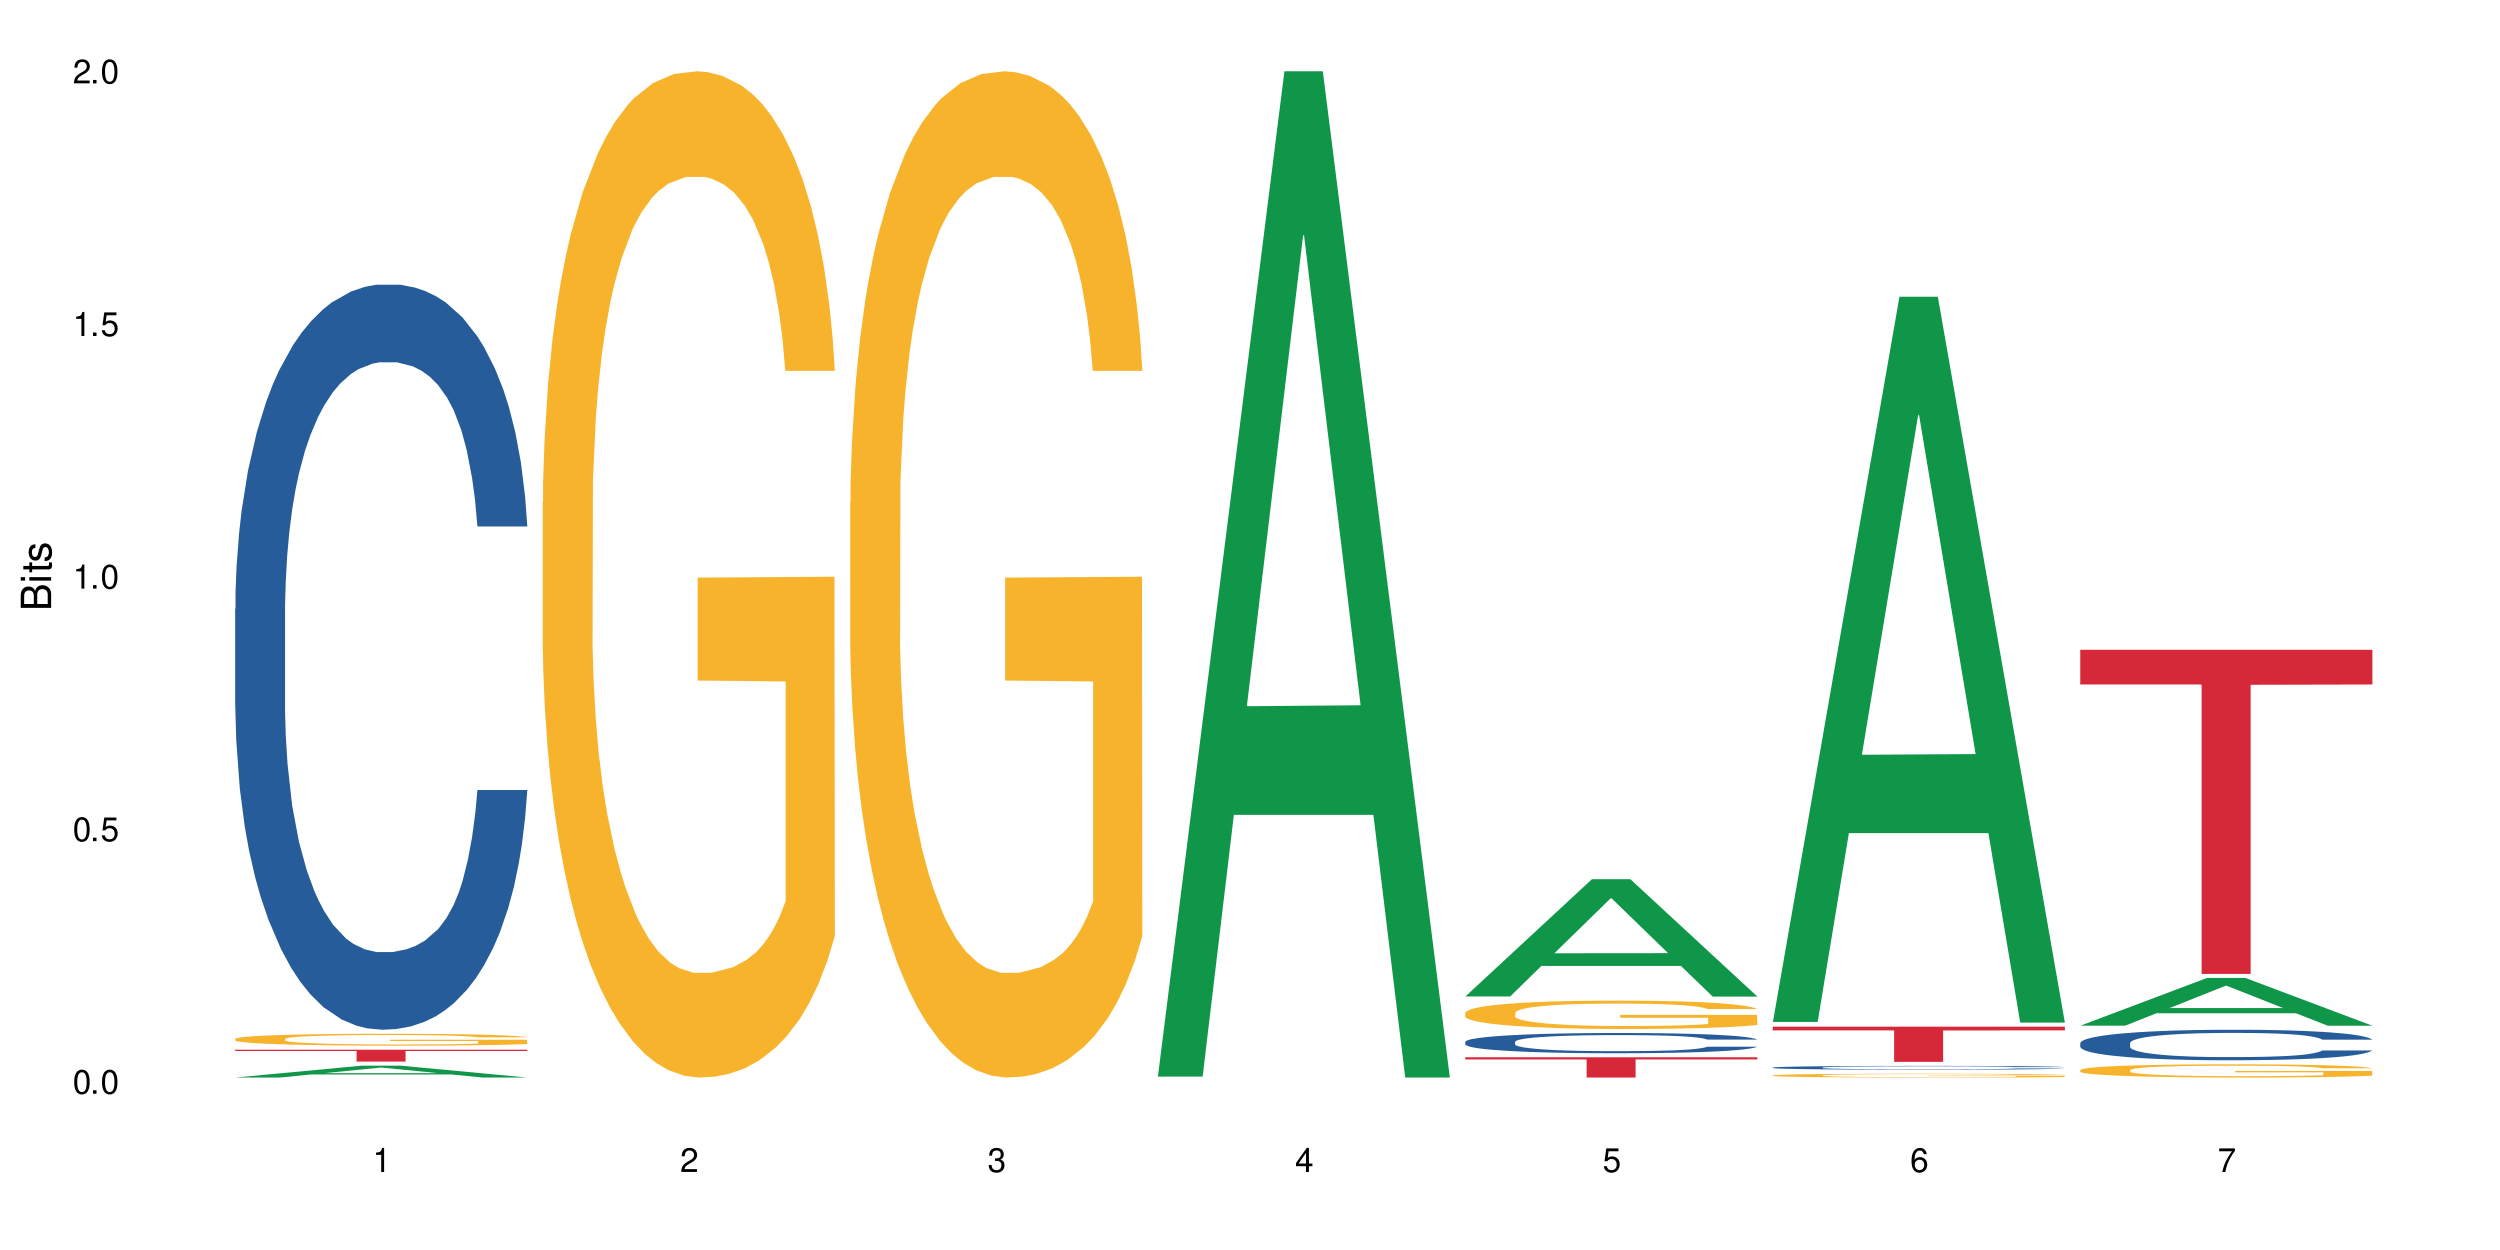 <?xml version="1.0" encoding="UTF-8"?>
<svg xmlns="http://www.w3.org/2000/svg" xmlns:xlink="http://www.w3.org/1999/xlink" width="720" height="360" viewBox="0 0 720 360">
<defs>
<g>
<g id="glyph-0-0">
</g>
<g id="glyph-0-1">
<path d="M 2.641 -6.938 C 2 -6.938 1.422 -6.656 1.078 -6.172 C 0.641 -5.562 0.406 -4.641 0.406 -3.359 C 0.406 -1.016 1.188 0.219 2.641 0.219 C 4.078 0.219 4.859 -1.016 4.859 -3.297 C 4.859 -4.641 4.656 -5.547 4.203 -6.172 C 3.844 -6.656 3.281 -6.938 2.641 -6.938 Z M 2.641 -6.188 C 3.547 -6.188 4 -5.25 4 -3.375 C 4 -1.406 3.562 -0.484 2.625 -0.484 C 1.734 -0.484 1.281 -1.438 1.281 -3.344 C 1.281 -5.25 1.734 -6.188 2.641 -6.188 Z M 2.641 -6.188 "/>
</g>
<g id="glyph-0-2">
<path d="M 1.828 -1 L 0.828 -1 L 0.828 0 L 1.828 0 Z M 1.828 -1 "/>
</g>
<g id="glyph-0-3">
<path d="M 4.562 -6.797 L 1.062 -6.797 L 0.547 -3.094 L 1.328 -3.094 C 1.719 -3.562 2.047 -3.734 2.578 -3.734 C 3.484 -3.734 4.062 -3.109 4.062 -2.094 C 4.062 -1.125 3.484 -0.531 2.578 -0.531 C 1.828 -0.531 1.375 -0.906 1.188 -1.672 L 0.328 -1.672 C 0.453 -1.109 0.547 -0.844 0.75 -0.594 C 1.125 -0.078 1.828 0.219 2.594 0.219 C 3.969 0.219 4.922 -0.781 4.922 -2.219 C 4.922 -3.562 4.031 -4.484 2.719 -4.484 C 2.25 -4.484 1.859 -4.359 1.469 -4.062 L 1.734 -5.969 L 4.562 -5.969 Z M 4.562 -6.797 "/>
</g>
<g id="glyph-0-4">
<path d="M 2.484 -4.938 L 2.484 0 L 3.328 0 L 3.328 -6.938 L 2.766 -6.938 C 2.469 -5.875 2.281 -5.734 0.984 -5.562 L 0.984 -4.938 Z M 2.484 -4.938 "/>
</g>
<g id="glyph-0-5">
<path d="M 4.859 -0.828 L 1.281 -0.828 C 1.359 -1.406 1.672 -1.781 2.5 -2.281 L 3.469 -2.828 C 4.406 -3.344 4.906 -4.062 4.906 -4.906 C 4.906 -5.484 4.672 -6.031 4.266 -6.406 C 3.859 -6.766 3.375 -6.938 2.719 -6.938 C 1.859 -6.938 1.219 -6.625 0.844 -6.031 C 0.609 -5.672 0.5 -5.234 0.484 -4.531 L 1.328 -4.531 C 1.359 -5.016 1.406 -5.281 1.531 -5.516 C 1.75 -5.938 2.188 -6.203 2.703 -6.203 C 3.469 -6.203 4.031 -5.641 4.031 -4.891 C 4.031 -4.344 3.719 -3.859 3.125 -3.516 L 2.234 -3 C 0.812 -2.172 0.406 -1.531 0.328 -0.016 L 4.859 -0.016 Z M 4.859 -0.828 "/>
</g>
<g id="glyph-0-6">
<path d="M 2.125 -3.188 L 2.578 -3.188 C 3.5 -3.188 3.984 -2.766 3.984 -1.922 C 3.984 -1.062 3.469 -0.531 2.594 -0.531 C 1.656 -0.531 1.203 -1 1.156 -2.016 L 0.312 -2.016 C 0.344 -1.453 0.438 -1.094 0.609 -0.781 C 0.953 -0.109 1.625 0.219 2.547 0.219 C 3.953 0.219 4.859 -0.625 4.859 -1.938 C 4.859 -2.828 4.516 -3.297 3.703 -3.594 C 4.344 -3.844 4.656 -4.328 4.656 -5.031 C 4.656 -6.219 3.875 -6.938 2.578 -6.938 C 1.203 -6.938 0.484 -6.172 0.453 -4.703 L 1.297 -4.703 C 1.312 -5.125 1.344 -5.359 1.453 -5.578 C 1.641 -5.969 2.062 -6.203 2.594 -6.203 C 3.344 -6.203 3.797 -5.75 3.797 -5 C 3.797 -4.516 3.609 -4.219 3.25 -4.047 C 3.016 -3.953 2.703 -3.922 2.125 -3.906 Z M 2.125 -3.188 "/>
</g>
<g id="glyph-0-7">
<path d="M 3.141 -1.672 L 3.141 0 L 3.984 0 L 3.984 -1.672 L 4.984 -1.672 L 4.984 -2.438 L 3.984 -2.438 L 3.984 -6.938 L 3.359 -6.938 L 0.266 -2.578 L 0.266 -1.672 Z M 3.141 -2.438 L 1 -2.438 L 3.141 -5.5 Z M 3.141 -2.438 "/>
</g>
<g id="glyph-0-8">
<path d="M 4.781 -5.125 C 4.609 -6.266 3.891 -6.938 2.844 -6.938 C 2.094 -6.938 1.422 -6.578 1.031 -5.953 C 0.594 -5.266 0.406 -4.422 0.406 -3.172 C 0.406 -2 0.578 -1.25 0.984 -0.641 C 1.359 -0.078 1.953 0.219 2.703 0.219 C 3.984 0.219 4.922 -0.75 4.922 -2.094 C 4.922 -3.375 4.062 -4.281 2.844 -4.281 C 2.172 -4.281 1.641 -4.031 1.281 -3.516 C 1.281 -5.234 1.828 -6.188 2.797 -6.188 C 3.391 -6.188 3.797 -5.797 3.938 -5.125 Z M 2.734 -3.531 C 3.547 -3.531 4.062 -2.953 4.062 -2.031 C 4.062 -1.156 3.484 -0.531 2.703 -0.531 C 1.922 -0.531 1.328 -1.188 1.328 -2.078 C 1.328 -2.938 1.906 -3.531 2.734 -3.531 Z M 2.734 -3.531 "/>
</g>
<g id="glyph-0-9">
<path d="M 4.984 -6.797 L 0.438 -6.797 L 0.438 -5.969 L 4.109 -5.969 C 2.5 -3.656 1.828 -2.234 1.328 0 L 2.219 0 C 2.594 -2.172 3.453 -4.047 4.984 -6.094 Z M 4.984 -6.797 "/>
</g>
<g id="glyph-1-0">
</g>
<g id="glyph-1-1">
<path d="M 0 -0.953 L 0 -4.891 C 0 -5.719 -0.234 -6.344 -0.734 -6.797 C -1.188 -7.234 -1.812 -7.469 -2.5 -7.469 C -3.547 -7.469 -4.188 -7 -4.625 -5.875 C -4.984 -6.688 -5.625 -7.094 -6.531 -7.094 C -7.172 -7.094 -7.734 -6.859 -8.141 -6.391 C -8.562 -5.922 -8.75 -5.344 -8.75 -4.5 L -8.75 -0.953 Z M -4.984 -2.062 L -7.766 -2.062 L -7.766 -4.219 C -7.766 -4.844 -7.688 -5.203 -7.453 -5.5 C -7.219 -5.812 -6.859 -5.969 -6.375 -5.969 C -5.891 -5.969 -5.531 -5.812 -5.297 -5.5 C -5.062 -5.203 -4.984 -4.844 -4.984 -4.219 Z M -0.984 -2.062 L -4 -2.062 L -4 -4.781 C -4 -5.766 -3.438 -6.359 -2.484 -6.359 C -1.547 -6.359 -0.984 -5.766 -0.984 -4.781 Z M -0.984 -2.062 "/>
</g>
<g id="glyph-1-2">
<path d="M -6.281 -1.797 L -6.281 -0.797 L 0 -0.797 L 0 -1.797 Z M -8.75 -1.797 L -8.75 -0.797 L -7.484 -0.797 L -7.484 -1.797 Z M -8.75 -1.797 "/>
</g>
<g id="glyph-1-3">
<path d="M -6.281 -3.047 L -6.281 -2.016 L -8.016 -2.016 L -8.016 -1.016 L -6.281 -1.016 L -6.281 -0.172 L -5.469 -0.172 L -5.469 -1.016 L -0.719 -1.016 C -0.078 -1.016 0.281 -1.453 0.281 -2.234 C 0.281 -2.5 0.25 -2.719 0.188 -3.047 L -0.641 -3.047 C -0.609 -2.906 -0.594 -2.766 -0.594 -2.562 C -0.594 -2.141 -0.719 -2.016 -1.156 -2.016 L -5.469 -2.016 L -5.469 -3.047 Z M -6.281 -3.047 "/>
</g>
<g id="glyph-1-4">
<path d="M -4.531 -5.25 C -5.766 -5.25 -6.469 -4.422 -6.469 -2.969 C -6.469 -1.516 -5.719 -0.562 -4.547 -0.562 C -3.562 -0.562 -3.094 -1.062 -2.734 -2.562 L -2.516 -3.484 C -2.344 -4.188 -2.094 -4.469 -1.641 -4.469 C -1.047 -4.469 -0.641 -3.875 -0.641 -3 C -0.641 -2.453 -0.797 -2 -1.062 -1.75 C -1.25 -1.594 -1.422 -1.531 -1.875 -1.469 L -1.875 -0.406 C -0.422 -0.453 0.281 -1.266 0.281 -2.922 C 0.281 -4.5 -0.5 -5.516 -1.719 -5.516 C -2.656 -5.516 -3.172 -4.984 -3.469 -3.734 L -3.703 -2.766 C -3.891 -1.953 -4.156 -1.609 -4.594 -1.609 C -5.188 -1.609 -5.547 -2.125 -5.547 -2.938 C -5.547 -3.75 -5.203 -4.172 -4.531 -4.203 Z M -4.531 -5.25 "/>
</g>
</g>
</defs>
<rect x="-72" y="-36" width="864" height="432" fill="rgb(100%, 100%, 100%)" fill-opacity="1"/>
<path fill-rule="nonzero" fill="rgb(6.275%, 58.824%, 28.235%)" fill-opacity="1" d="M 67.73 310.328 L 67.82 310.324 L 104.227 306.906 L 115.281 306.906 L 151.867 310.332 L 139.012 310.332 L 129.844 309.438 L 89.664 309.438 L 80.676 310.328 L 67.73 310.328 L 93.527 309.066 L 126.156 309.066 L 109.887 307.465 L 109.707 307.465 L 109.527 307.473 L 93.438 309.066 L 93.527 309.066 Z M 67.73 310.328 "/>
<path fill-rule="nonzero" fill="rgb(14.51%, 36.078%, 60%)" fill-opacity="1" d="M 67.73 175.355 L 67.832 175.16 L 67.832 170.453 L 68.141 163 L 68.859 153.586 L 69.578 147.113 L 71.426 135.543 L 73.988 124.363 L 76.656 115.734 L 78.605 110.633 L 80.352 106.711 L 84.352 99.453 L 86.918 95.73 L 89.688 92.395 L 93.074 89.059 L 95.535 87.098 L 101.078 83.961 L 105.18 82.59 L 108.363 82 L 115.238 82 L 119.34 82.785 L 122.316 83.766 L 125.598 85.332 L 128.371 87.098 L 133.191 91.414 L 137.5 96.906 L 139.449 100.043 L 142.527 106.125 L 144.891 112.008 L 146.531 117.105 L 148.379 124.363 L 150.02 133.188 L 151.25 143.191 L 151.867 151.625 L 137.5 151.625 L 136.785 143.781 L 135.961 137.699 L 134.422 129.66 L 132.883 123.973 L 130.73 118.285 L 128.781 114.559 L 126.113 110.832 L 123.754 108.477 L 121.289 106.711 L 118.93 105.535 L 114.414 104.359 L 109.184 104.359 L 107.234 104.75 L 103.23 106.32 L 101.078 107.691 L 98 110.438 L 95.844 112.988 L 93.281 116.91 L 91.535 120.246 L 89.379 125.344 L 87.84 129.855 L 86.098 136.328 L 85.07 141.23 L 84.148 146.723 L 83.328 153.195 L 82.711 160.059 L 82.301 167.316 L 82.094 174.375 L 82.094 204.773 L 82.301 211.836 L 82.812 220.074 L 84.148 232.035 L 86.098 242.43 L 88.355 250.668 L 90.508 256.555 L 91.742 259.297 L 93.383 262.438 L 95.945 266.359 L 99.641 270.281 L 101.797 271.852 L 105.078 273.418 L 108.465 274.203 L 112.98 274.203 L 116.98 273.418 L 119.648 272.438 L 122.418 270.871 L 126.215 267.535 L 128.574 264.398 L 130.629 260.672 L 132.168 256.945 L 133.191 253.809 L 134.73 247.727 L 135.961 241.059 L 136.887 234.195 L 137.5 227.527 L 151.867 227.527 L 151.25 235.371 L 150.328 243.02 L 149.402 248.707 L 147.969 255.57 L 146.324 261.652 L 143.965 268.516 L 142.016 273.027 L 139.449 277.93 L 137.09 281.656 L 134.527 284.992 L 130.73 288.914 L 128.266 290.875 L 125.598 292.641 L 122.418 294.211 L 118.418 295.582 L 114.109 296.367 L 110.105 296.562 L 105.797 296.172 L 102.617 295.387 L 98.41 293.621 L 93.176 290.09 L 89.379 286.363 L 86.406 282.637 L 83.84 278.715 L 80.969 273.418 L 77.273 264.789 L 75.016 258.121 L 73.477 252.629 L 71.734 244.98 L 70.5 238.117 L 69.066 227.133 L 68.039 213.207 L 67.73 202.422 Z M 67.73 175.355 "/>
<path fill-rule="nonzero" fill="rgb(96.863%, 70.196%, 16.863%)" fill-opacity="1" d="M 67.73 299.195 L 67.832 299.191 L 67.832 299.129 L 68.242 298.988 L 69.27 298.793 L 70.605 298.633 L 72.039 298.508 L 72.965 298.441 L 74.504 298.348 L 75.836 298.281 L 79.223 298.141 L 83.531 298.008 L 85.891 297.953 L 88.559 297.898 L 92.355 297.84 L 94.102 297.816 L 99.438 297.766 L 105.488 297.734 L 112.16 297.727 L 115.238 297.73 L 119.441 297.742 L 125.188 297.777 L 128.473 297.809 L 131.039 297.84 L 133.707 297.879 L 136.988 297.941 L 140.066 298.016 L 142.527 298.094 L 144.992 298.188 L 147.043 298.285 L 148.789 298.395 L 150.328 298.527 L 151.25 298.637 L 151.867 298.746 L 137.605 298.746 L 136.785 298.637 L 135.859 298.551 L 134.32 298.449 L 132.781 298.375 L 131.242 298.316 L 128.371 298.234 L 125.906 298.184 L 122.828 298.141 L 119.855 298.113 L 116.469 298.094 L 114.414 298.086 L 108.977 298.086 L 104.055 298.109 L 101.18 298.133 L 99.129 298.16 L 96.254 298.207 L 94.512 298.242 L 93.484 298.27 L 90.406 298.363 L 88.355 298.453 L 87.227 298.512 L 85.789 298.605 L 84.762 298.691 L 83.633 298.816 L 83.02 298.91 L 82.199 299.121 L 82.094 299.684 L 82.402 299.805 L 83.02 299.934 L 83.84 300.047 L 85.07 300.164 L 86.301 300.254 L 88.457 300.375 L 90.305 300.457 L 91.742 300.512 L 94.512 300.594 L 95.641 300.625 L 98.309 300.68 L 101.078 300.723 L 104.465 300.762 L 107.027 300.781 L 111.133 300.797 L 116.363 300.797 L 122.52 300.777 L 126.422 300.754 L 129.09 300.727 L 130.832 300.707 L 132.988 300.672 L 134.527 300.641 L 135.961 300.605 L 137.707 300.551 L 137.707 299.805 L 112.363 299.801 L 112.363 299.449 L 151.762 299.449 L 151.867 300.672 L 149.711 300.754 L 147.043 300.836 L 144.48 300.898 L 141.812 300.953 L 138.016 301.012 L 134.938 301.051 L 130.215 301.094 L 125.906 301.121 L 121.395 301.141 L 117.391 301.148 L 112.672 301.152 L 108.465 301.145 L 103.949 301.129 L 100.359 301.102 L 97.074 301.07 L 93.793 301.031 L 89.688 300.965 L 87.02 300.91 L 84.25 300.848 L 81.48 300.77 L 79.016 300.684 L 77.375 300.617 L 75.734 300.543 L 73.988 300.449 L 72.348 300.344 L 71.117 300.246 L 69.988 300.137 L 69.168 300.031 L 68.348 299.891 L 67.938 299.777 L 67.73 299.684 Z M 67.73 299.195 "/>
<path fill-rule="nonzero" fill="rgb(83.922%, 15.686%, 22.353%)" fill-opacity="1" d="M 67.73 302.316 L 151.867 302.316 L 151.867 302.684 L 116.801 302.688 L 116.801 305.742 L 102.695 305.742 L 102.695 302.691 L 102.488 302.684 L 67.73 302.684 Z M 67.73 302.316 "/>
<path fill-rule="nonzero" fill="rgb(96.863%, 70.196%, 16.863%)" fill-opacity="1" d="M 156.293 144.652 L 156.398 144.387 L 156.398 139.094 L 156.809 127.184 L 157.832 110.777 L 159.168 97.277 L 160.605 86.691 L 161.527 81.133 L 163.066 73.195 L 164.398 67.371 L 167.785 55.461 L 172.094 44.348 L 174.457 39.582 L 177.121 35.082 L 180.918 30.055 L 182.664 28.203 L 188 23.965 L 194.051 21.32 L 200.723 20.527 L 203.801 20.789 L 208.008 21.848 L 213.754 24.762 L 217.035 27.406 L 219.602 30.055 L 222.27 33.496 L 225.551 38.789 L 228.629 45.141 L 231.094 51.492 L 233.555 59.43 L 235.605 67.902 L 237.352 77.164 L 238.891 88.281 L 239.812 97.543 L 240.43 106.805 L 226.168 106.805 L 225.348 97.543 L 224.422 90.398 L 222.883 81.664 L 221.344 75.312 L 219.805 70.281 L 216.934 63.402 L 214.473 59.168 L 211.395 55.461 L 208.418 53.078 L 205.031 51.492 L 202.98 50.961 L 197.543 50.961 L 192.617 52.816 L 189.742 54.934 L 187.691 57.051 L 184.816 61.02 L 183.074 64.195 L 182.047 66.312 L 178.969 74.516 L 176.918 81.93 L 175.789 86.957 L 174.352 94.898 L 173.328 102.043 L 172.199 112.629 L 171.582 120.57 L 170.762 138.566 L 170.66 186.207 L 170.965 196.262 L 171.582 207.113 L 172.402 216.641 L 173.633 226.699 L 174.867 234.375 L 177.02 244.695 L 178.867 251.578 L 180.305 256.078 L 183.074 263.223 L 184.203 265.605 L 186.871 270.367 L 189.641 274.074 L 193.027 277.25 L 195.59 278.836 L 199.695 280.16 L 204.93 280.16 L 211.086 278.574 L 214.984 276.457 L 217.652 274.34 L 219.395 272.484 L 221.551 269.574 L 223.09 266.926 L 224.527 264.016 L 226.27 259.516 L 226.27 196.262 L 200.926 195.996 L 200.926 166.355 L 240.328 166.09 L 240.43 269.574 L 238.273 276.719 L 235.605 283.602 L 233.043 288.895 L 230.375 293.395 L 226.578 298.422 L 223.5 301.598 L 218.781 305.305 L 214.473 307.688 L 209.957 309.273 L 205.953 310.066 L 201.234 310.332 L 197.027 309.805 L 192.512 308.215 L 188.922 306.098 L 185.641 303.453 L 182.355 300.012 L 178.25 294.453 L 175.582 289.953 L 172.812 284.395 L 170.043 277.777 L 167.582 270.633 L 165.938 265.074 L 164.297 258.723 L 162.555 250.781 L 160.91 241.785 L 159.68 233.578 L 158.551 224.316 L 157.73 215.582 L 156.91 203.672 L 156.5 194.145 L 156.293 185.941 Z M 156.293 144.652 "/>
<path fill-rule="nonzero" fill="rgb(96.863%, 70.196%, 16.863%)" fill-opacity="1" d="M 244.859 144.652 L 244.961 144.387 L 244.961 139.094 L 245.371 127.184 L 246.398 110.777 L 247.73 97.277 L 249.168 86.691 L 250.09 81.133 L 251.629 73.195 L 252.965 67.371 L 256.348 55.461 L 260.66 44.348 L 263.02 39.582 L 265.688 35.082 L 269.484 30.055 L 271.227 28.203 L 276.562 23.965 L 282.617 21.32 L 289.285 20.527 L 292.363 20.789 L 296.57 21.848 L 302.316 24.762 L 305.598 27.406 L 308.164 30.055 L 310.832 33.496 L 314.117 38.789 L 317.195 45.141 L 319.656 51.492 L 322.117 59.43 L 324.172 67.902 L 325.914 77.164 L 327.453 88.281 L 328.379 97.543 L 328.992 106.805 L 314.73 106.805 L 313.91 97.543 L 312.988 90.398 L 311.449 81.664 L 309.91 75.312 L 308.371 70.281 L 305.496 63.402 L 303.035 59.168 L 299.957 55.461 L 296.98 53.078 L 293.594 51.492 L 291.543 50.961 L 286.105 50.961 L 281.18 52.816 L 278.309 54.934 L 276.254 57.051 L 273.383 61.02 L 271.637 64.195 L 270.613 66.312 L 267.535 74.516 L 265.48 81.93 L 264.352 86.957 L 262.918 94.898 L 261.891 102.043 L 260.762 112.629 L 260.145 120.57 L 259.324 138.566 L 259.223 186.207 L 259.531 196.262 L 260.145 207.113 L 260.965 216.641 L 262.199 226.699 L 263.43 234.375 L 265.582 244.695 L 267.43 251.578 L 268.867 256.078 L 271.637 263.223 L 272.766 265.605 L 275.434 270.367 L 278.203 274.074 L 281.59 277.25 L 284.156 278.836 L 288.258 280.16 L 293.492 280.16 L 299.648 278.574 L 303.547 276.457 L 306.215 274.34 L 307.961 272.484 L 310.113 269.574 L 311.652 266.926 L 313.09 264.016 L 314.832 259.516 L 314.832 196.262 L 289.492 195.996 L 289.492 166.355 L 328.891 166.09 L 328.992 269.574 L 326.84 276.719 L 324.172 283.602 L 321.605 288.895 L 318.938 293.395 L 315.141 298.422 L 312.062 301.598 L 307.344 305.305 L 303.035 307.688 L 298.52 309.273 L 294.52 310.066 L 289.797 310.332 L 285.59 309.805 L 281.078 308.215 L 277.484 306.098 L 274.203 303.453 L 270.918 300.012 L 266.816 294.453 L 264.148 289.953 L 261.379 284.395 L 258.605 277.777 L 256.145 270.633 L 254.504 265.074 L 252.859 258.723 L 251.117 250.781 L 249.477 241.785 L 248.242 233.578 L 247.113 224.316 L 246.293 215.582 L 245.473 203.672 L 245.062 194.145 L 244.859 185.941 Z M 244.859 144.652 "/>
<path fill-rule="nonzero" fill="rgb(6.275%, 58.824%, 28.235%)" fill-opacity="1" d="M 333.422 310.059 L 333.512 309.789 L 369.914 20.527 L 380.973 20.527 L 417.555 310.332 L 404.703 310.332 L 395.535 234.684 L 355.355 234.684 L 346.363 310.059 L 333.422 310.059 L 359.219 203.391 L 391.848 203.117 L 375.578 67.875 L 375.398 67.602 L 375.219 68.418 L 359.129 203.117 L 359.219 203.391 Z M 333.422 310.059 "/>
<path fill-rule="nonzero" fill="rgb(6.275%, 58.824%, 28.235%)" fill-opacity="1" d="M 421.984 286.984 L 422.074 286.953 L 458.48 253.203 L 469.535 253.203 L 506.121 287.016 L 493.266 287.016 L 484.098 278.191 L 443.918 278.191 L 434.93 286.984 L 421.984 286.984 L 447.781 274.539 L 480.41 274.508 L 464.141 258.73 L 463.961 258.695 L 463.781 258.793 L 447.691 274.508 L 447.781 274.539 Z M 421.984 286.984 "/>
<path fill-rule="nonzero" fill="rgb(14.51%, 36.078%, 60%)" fill-opacity="1" d="M 421.984 300.043 L 422.086 300.039 L 422.086 299.91 L 422.395 299.707 L 423.113 299.453 L 423.832 299.277 L 425.68 298.961 L 428.242 298.656 L 430.91 298.422 L 432.859 298.285 L 434.605 298.18 L 438.605 297.98 L 441.172 297.879 L 443.941 297.789 L 447.328 297.699 L 449.789 297.645 L 455.332 297.559 L 459.434 297.523 L 462.617 297.508 L 469.488 297.508 L 473.594 297.527 L 476.57 297.555 L 479.852 297.598 L 482.625 297.645 L 487.445 297.762 L 491.754 297.91 L 493.703 297.996 L 496.781 298.16 L 499.145 298.32 L 500.785 298.461 L 502.633 298.656 L 504.273 298.898 L 505.504 299.168 L 506.121 299.398 L 491.754 299.398 L 491.035 299.184 L 490.215 299.02 L 488.676 298.801 L 487.137 298.648 L 484.984 298.492 L 483.035 298.391 L 480.367 298.289 L 478.008 298.227 L 475.543 298.18 L 473.184 298.145 L 468.668 298.113 L 463.438 298.113 L 461.488 298.125 L 457.484 298.168 L 455.332 298.203 L 452.254 298.277 L 450.098 298.348 L 447.531 298.457 L 445.789 298.547 L 443.633 298.684 L 442.094 298.809 L 440.352 298.984 L 439.324 299.117 L 438.402 299.266 L 437.582 299.441 L 436.965 299.629 L 436.555 299.824 L 436.348 300.016 L 436.348 300.844 L 436.555 301.035 L 437.066 301.258 L 438.402 301.582 L 440.352 301.867 L 442.609 302.09 L 444.762 302.25 L 445.992 302.324 L 447.637 302.41 L 450.199 302.516 L 453.895 302.625 L 456.051 302.664 L 459.332 302.707 L 462.719 302.73 L 467.234 302.73 L 471.234 302.707 L 473.902 302.684 L 476.672 302.641 L 480.469 302.547 L 482.828 302.465 L 484.879 302.363 L 486.418 302.262 L 487.445 302.176 L 488.984 302.012 L 490.215 301.828 L 491.141 301.641 L 491.754 301.461 L 506.121 301.461 L 505.504 301.676 L 504.582 301.883 L 503.656 302.035 L 502.223 302.223 L 500.578 302.391 L 498.219 302.574 L 496.27 302.699 L 493.703 302.832 L 491.344 302.934 L 488.781 303.023 L 484.984 303.129 L 482.52 303.184 L 479.852 303.23 L 476.672 303.273 L 472.672 303.312 L 468.363 303.332 L 464.359 303.336 L 460.051 303.328 L 456.871 303.305 L 452.664 303.258 L 447.43 303.16 L 443.633 303.059 L 440.66 302.961 L 438.094 302.852 L 435.219 302.707 L 431.527 302.473 L 429.27 302.293 L 427.73 302.145 L 425.984 301.938 L 424.754 301.75 L 423.32 301.449 L 422.293 301.07 L 421.984 300.777 Z M 421.984 300.043 "/>
<path fill-rule="nonzero" fill="rgb(96.863%, 70.196%, 16.863%)" fill-opacity="1" d="M 421.984 291.676 L 422.086 291.668 L 422.086 291.52 L 422.496 291.184 L 423.523 290.723 L 424.859 290.34 L 426.293 290.043 L 427.219 289.887 L 428.758 289.664 L 430.09 289.5 L 433.477 289.164 L 437.785 288.852 L 440.145 288.715 L 442.812 288.59 L 446.609 288.449 L 448.355 288.395 L 453.688 288.277 L 459.742 288.203 L 466.41 288.18 L 469.488 288.188 L 473.695 288.219 L 479.441 288.301 L 482.727 288.375 L 485.293 288.449 L 487.957 288.547 L 491.242 288.695 L 494.32 288.871 L 496.781 289.051 L 499.246 289.277 L 501.297 289.516 L 503.043 289.773 L 504.582 290.09 L 505.504 290.348 L 506.121 290.609 L 491.859 290.609 L 491.035 290.348 L 490.113 290.148 L 488.574 289.902 L 487.035 289.723 L 485.496 289.582 L 482.625 289.387 L 480.16 289.27 L 477.082 289.164 L 474.105 289.098 L 470.723 289.051 L 468.668 289.035 L 463.23 289.035 L 458.305 289.09 L 455.434 289.148 L 453.383 289.207 L 450.508 289.32 L 448.766 289.41 L 447.738 289.469 L 444.66 289.699 L 442.609 289.91 L 441.48 290.051 L 440.043 290.273 L 439.016 290.477 L 437.887 290.773 L 437.273 290.996 L 436.453 291.504 L 436.348 292.848 L 436.656 293.129 L 437.273 293.434 L 438.094 293.703 L 439.324 293.988 L 440.555 294.203 L 442.711 294.492 L 444.559 294.688 L 445.992 294.812 L 448.766 295.016 L 449.895 295.082 L 452.562 295.219 L 455.332 295.32 L 458.715 295.41 L 461.281 295.457 L 465.387 295.492 L 470.617 295.492 L 476.773 295.449 L 480.676 295.387 L 483.34 295.328 L 485.086 295.277 L 487.242 295.195 L 488.781 295.121 L 490.215 295.039 L 491.961 294.91 L 491.961 293.129 L 466.617 293.121 L 466.617 292.289 L 506.016 292.281 L 506.121 295.195 L 503.965 295.395 L 501.297 295.59 L 498.73 295.738 L 496.066 295.867 L 492.27 296.008 L 489.191 296.098 L 484.469 296.199 L 480.16 296.27 L 475.645 296.312 L 471.645 296.336 L 466.926 296.344 L 462.719 296.328 L 458.203 296.281 L 454.613 296.223 L 451.328 296.148 L 448.047 296.051 L 443.941 295.895 L 441.273 295.77 L 438.504 295.613 L 435.734 295.426 L 433.27 295.223 L 431.629 295.066 L 429.988 294.891 L 428.242 294.664 L 426.602 294.41 L 425.371 294.18 L 424.242 293.918 L 423.422 293.672 L 422.602 293.34 L 422.191 293.07 L 421.984 292.84 Z M 421.984 291.676 "/>
<path fill-rule="nonzero" fill="rgb(83.922%, 15.686%, 22.353%)" fill-opacity="1" d="M 421.984 304.5 L 506.121 304.5 L 506.121 305.125 L 471.055 305.133 L 471.055 310.332 L 456.945 310.332 L 456.945 305.137 L 456.742 305.125 L 421.984 305.125 Z M 421.984 304.5 "/>
<path fill-rule="nonzero" fill="rgb(6.275%, 58.824%, 28.235%)" fill-opacity="1" d="M 510.547 294.312 L 510.637 294.117 L 547.043 85.461 L 558.098 85.461 L 594.684 294.512 L 581.828 294.512 L 572.66 239.941 L 532.48 239.941 L 523.492 294.312 L 510.547 294.312 L 536.348 217.367 L 568.977 217.172 L 552.707 119.617 L 552.527 119.422 L 552.348 120.008 L 536.258 217.172 L 536.348 217.367 Z M 510.547 294.312 "/>
<path fill-rule="nonzero" fill="rgb(14.51%, 36.078%, 60%)" fill-opacity="1" d="M 510.547 307.453 L 510.652 307.453 L 510.652 307.426 L 510.957 307.391 L 511.676 307.34 L 512.395 307.309 L 514.242 307.25 L 516.809 307.191 L 519.473 307.148 L 521.426 307.121 L 523.168 307.102 L 527.168 307.066 L 529.734 307.047 L 532.504 307.027 L 535.891 307.012 L 538.355 307 L 543.895 306.984 L 548 306.98 L 551.18 306.977 L 558.055 306.977 L 562.156 306.98 L 565.133 306.984 L 568.418 306.992 L 571.188 307 L 576.008 307.023 L 580.32 307.051 L 582.27 307.066 L 585.348 307.098 L 587.707 307.129 L 589.348 307.156 L 591.195 307.191 L 592.836 307.238 L 594.066 307.289 L 594.684 307.332 L 580.32 307.332 L 579.602 307.293 L 578.781 307.262 L 577.242 307.219 L 575.703 307.191 L 573.547 307.16 L 571.598 307.141 L 568.93 307.121 L 566.57 307.109 L 564.105 307.102 L 561.746 307.098 L 557.234 307.09 L 552 307.09 L 550.051 307.094 L 546.051 307.102 L 543.895 307.105 L 540.816 307.121 L 538.66 307.133 L 536.098 307.152 L 534.352 307.172 L 532.199 307.195 L 530.66 307.219 L 528.914 307.254 L 527.887 307.277 L 526.965 307.305 L 526.145 307.34 L 525.527 307.375 L 525.117 307.41 L 524.914 307.449 L 524.914 307.602 L 525.117 307.641 L 525.629 307.68 L 526.965 307.742 L 528.914 307.797 L 531.172 307.836 L 533.324 307.867 L 534.559 307.883 L 536.199 307.898 L 538.766 307.918 L 542.457 307.938 L 544.613 307.945 L 547.895 307.953 L 551.281 307.957 L 555.797 307.957 L 559.797 307.953 L 562.465 307.949 L 565.234 307.941 L 569.031 307.922 L 571.391 307.906 L 573.445 307.891 L 574.984 307.871 L 576.008 307.855 L 577.547 307.824 L 578.781 307.789 L 579.703 307.754 L 580.32 307.719 L 594.684 307.719 L 594.066 307.758 L 593.145 307.797 L 592.223 307.828 L 590.785 307.863 L 589.145 307.895 L 586.781 307.93 L 584.832 307.953 L 582.27 307.977 L 579.91 307.996 L 577.344 308.012 L 573.547 308.031 L 571.086 308.043 L 568.418 308.051 L 565.234 308.059 L 561.234 308.066 L 556.926 308.07 L 548.613 308.07 L 545.434 308.066 L 541.227 308.059 L 535.992 308.039 L 532.199 308.02 L 529.223 308 L 526.656 307.98 L 523.785 307.953 L 520.09 307.91 L 517.832 307.875 L 516.293 307.848 L 514.551 307.809 L 513.316 307.773 L 511.883 307.719 L 510.855 307.645 L 510.547 307.59 Z M 510.547 307.453 "/>
<path fill-rule="nonzero" fill="rgb(96.863%, 70.196%, 16.863%)" fill-opacity="1" d="M 510.547 309.707 L 510.652 309.703 L 510.652 309.684 L 511.062 309.641 L 512.086 309.578 L 513.422 309.527 L 514.855 309.484 L 515.781 309.465 L 517.32 309.434 L 518.652 309.414 L 522.039 309.367 L 526.348 309.324 L 528.707 309.309 L 531.375 309.293 L 535.172 309.273 L 536.918 309.266 L 542.254 309.25 L 548.305 309.238 L 554.977 309.234 L 558.055 309.238 L 562.262 309.242 L 568.008 309.254 L 571.289 309.262 L 573.855 309.273 L 576.523 309.285 L 579.805 309.305 L 582.883 309.328 L 585.348 309.352 L 587.809 309.383 L 589.859 309.414 L 591.605 309.449 L 593.145 309.492 L 594.066 309.527 L 594.684 309.562 L 580.422 309.562 L 579.602 309.527 L 578.676 309.5 L 577.137 309.469 L 575.598 309.441 L 574.059 309.426 L 571.188 309.398 L 568.723 309.383 L 565.645 309.367 L 562.672 309.359 L 559.285 309.352 L 551.793 309.352 L 546.871 309.359 L 543.996 309.367 L 541.945 309.375 L 539.07 309.391 L 537.328 309.402 L 536.301 309.41 L 533.223 309.441 L 531.172 309.469 L 530.043 309.488 L 528.605 309.516 L 527.582 309.543 L 526.453 309.586 L 525.836 309.613 L 525.016 309.684 L 524.914 309.863 L 525.219 309.902 L 525.836 309.941 L 526.656 309.977 L 527.887 310.016 L 529.121 310.047 L 531.273 310.086 L 533.121 310.109 L 534.559 310.129 L 537.328 310.152 L 538.457 310.164 L 541.125 310.18 L 543.895 310.195 L 547.281 310.207 L 549.844 310.215 L 553.949 310.219 L 559.184 310.219 L 565.34 310.211 L 569.238 310.203 L 571.906 310.195 L 573.648 310.188 L 575.805 310.18 L 577.344 310.168 L 578.781 310.156 L 580.523 310.141 L 580.523 309.902 L 555.18 309.898 L 555.18 309.789 L 594.582 309.785 L 594.684 310.18 L 592.527 310.207 L 589.859 310.23 L 587.297 310.25 L 584.629 310.27 L 580.832 310.289 L 577.754 310.301 L 573.035 310.312 L 568.723 310.324 L 564.211 310.328 L 560.207 310.332 L 551.281 310.332 L 546.766 310.324 L 543.176 310.316 L 539.895 310.305 L 536.609 310.293 L 532.504 310.273 L 529.836 310.254 L 527.066 310.234 L 524.297 310.211 L 521.836 310.184 L 520.191 310.16 L 518.551 310.137 L 516.809 310.105 L 515.164 310.074 L 513.934 310.043 L 512.805 310.008 L 511.984 309.973 L 511.164 309.93 L 510.754 309.895 L 510.547 309.863 Z M 510.547 309.707 "/>
<path fill-rule="nonzero" fill="rgb(83.922%, 15.686%, 22.353%)" fill-opacity="1" d="M 510.547 295.676 L 594.684 295.676 L 594.684 296.758 L 559.617 296.77 L 559.617 305.812 L 545.512 305.812 L 545.512 296.777 L 545.305 296.758 L 510.547 296.758 Z M 510.547 295.676 "/>
<path fill-rule="nonzero" fill="rgb(6.275%, 58.824%, 28.235%)" fill-opacity="1" d="M 599.113 295.398 L 599.203 295.383 L 635.605 281.652 L 646.664 281.652 L 683.246 295.41 L 670.395 295.41 L 661.223 291.816 L 621.043 291.816 L 612.055 295.398 L 599.113 295.398 L 624.91 290.332 L 657.539 290.32 L 641.27 283.898 L 641.09 283.887 L 640.91 283.926 L 624.82 290.32 L 624.91 290.332 Z M 599.113 295.398 "/>
<path fill-rule="nonzero" fill="rgb(14.51%, 36.078%, 60%)" fill-opacity="1" d="M 599.113 300.395 L 599.215 300.387 L 599.215 300.195 L 599.523 299.891 L 600.238 299.504 L 600.957 299.238 L 602.805 298.766 L 605.371 298.309 L 608.039 297.953 L 609.988 297.746 L 611.73 297.586 L 615.734 297.289 L 618.297 297.137 L 621.07 297 L 624.453 296.863 L 626.918 296.781 L 632.457 296.652 L 636.562 296.598 L 639.742 296.574 L 646.617 296.574 L 650.723 296.605 L 653.695 296.645 L 656.98 296.711 L 659.75 296.781 L 664.574 296.961 L 668.883 297.184 L 670.832 297.312 L 673.91 297.562 L 676.27 297.801 L 677.91 298.012 L 679.758 298.309 L 681.398 298.668 L 682.633 299.078 L 683.246 299.426 L 668.883 299.426 L 668.164 299.102 L 667.344 298.855 L 665.805 298.523 L 664.266 298.293 L 662.109 298.059 L 660.16 297.906 L 657.492 297.754 L 655.133 297.656 L 652.672 297.586 L 650.312 297.539 L 645.797 297.488 L 640.562 297.488 L 638.613 297.504 L 634.613 297.57 L 632.457 297.625 L 629.379 297.738 L 627.227 297.844 L 624.66 298.004 L 622.914 298.141 L 620.762 298.348 L 619.223 298.531 L 617.477 298.797 L 616.453 299 L 615.527 299.223 L 614.707 299.488 L 614.09 299.77 L 613.68 300.066 L 613.477 300.355 L 613.477 301.602 L 613.68 301.891 L 614.195 302.227 L 615.527 302.715 L 617.477 303.141 L 619.734 303.48 L 621.891 303.719 L 623.121 303.832 L 624.762 303.961 L 627.328 304.121 L 631.02 304.281 L 633.176 304.348 L 636.461 304.41 L 639.844 304.441 L 644.359 304.441 L 648.359 304.41 L 651.027 304.371 L 653.801 304.305 L 657.594 304.168 L 659.957 304.043 L 662.008 303.891 L 663.547 303.734 L 664.574 303.609 L 666.113 303.359 L 667.344 303.086 L 668.266 302.805 L 668.883 302.531 L 683.246 302.531 L 682.633 302.852 L 681.707 303.168 L 680.785 303.398 L 679.348 303.68 L 677.707 303.93 L 675.348 304.211 L 673.398 304.395 L 670.832 304.594 L 668.473 304.746 L 665.906 304.883 L 662.109 305.047 L 659.648 305.125 L 656.98 305.199 L 653.801 305.262 L 649.797 305.316 L 645.488 305.352 L 641.488 305.359 L 637.176 305.344 L 633.996 305.309 L 629.789 305.238 L 624.559 305.094 L 620.762 304.941 L 617.785 304.789 L 615.219 304.629 L 612.348 304.41 L 608.652 304.059 L 606.395 303.785 L 604.855 303.559 L 603.113 303.246 L 601.883 302.965 L 600.445 302.516 L 599.418 301.945 L 599.113 301.504 Z M 599.113 300.395 "/>
<path fill-rule="nonzero" fill="rgb(96.863%, 70.196%, 16.863%)" fill-opacity="1" d="M 599.113 308.152 L 599.215 308.152 L 599.215 308.082 L 599.625 307.926 L 600.652 307.707 L 601.984 307.531 L 603.422 307.391 L 604.344 307.32 L 605.883 307.215 L 607.219 307.137 L 610.602 306.98 L 614.914 306.836 L 617.273 306.773 L 619.941 306.715 L 623.738 306.648 L 625.48 306.621 L 630.816 306.566 L 636.871 306.531 L 643.539 306.523 L 646.617 306.527 L 650.824 306.539 L 656.57 306.578 L 659.852 306.613 L 662.418 306.648 L 665.086 306.691 L 668.367 306.762 L 671.445 306.848 L 673.91 306.93 L 676.371 307.035 L 678.426 307.145 L 680.168 307.266 L 681.707 307.414 L 682.633 307.535 L 683.246 307.656 L 668.984 307.656 L 668.164 307.535 L 667.242 307.441 L 665.703 307.324 L 664.164 307.242 L 662.625 307.176 L 659.75 307.086 L 657.289 307.031 L 654.211 306.98 L 651.234 306.949 L 647.848 306.93 L 645.797 306.922 L 640.359 306.922 L 635.434 306.945 L 632.559 306.973 L 630.508 307.004 L 627.637 307.055 L 625.891 307.098 L 624.863 307.125 L 621.785 307.23 L 619.734 307.328 L 618.605 307.395 L 617.168 307.5 L 616.145 307.594 L 615.016 307.734 L 614.398 307.836 L 613.578 308.074 L 613.477 308.699 L 613.785 308.832 L 614.398 308.977 L 615.219 309.102 L 616.453 309.234 L 617.684 309.332 L 619.836 309.469 L 621.684 309.559 L 623.121 309.617 L 625.891 309.715 L 627.02 309.746 L 629.688 309.809 L 632.457 309.855 L 635.844 309.898 L 638.41 309.918 L 642.512 309.938 L 647.746 309.938 L 653.902 309.914 L 657.801 309.887 L 660.469 309.859 L 662.211 309.836 L 664.367 309.797 L 665.906 309.762 L 667.344 309.723 L 669.086 309.664 L 669.086 308.832 L 643.742 308.828 L 643.742 308.438 L 683.145 308.438 L 683.246 309.797 L 681.094 309.891 L 678.426 309.98 L 675.859 310.051 L 673.191 310.109 L 669.395 310.176 L 666.316 310.219 L 661.598 310.266 L 657.289 310.297 L 652.773 310.32 L 648.773 310.328 L 644.051 310.332 L 639.844 310.324 L 635.332 310.305 L 631.738 310.277 L 628.457 310.242 L 625.172 310.195 L 621.07 310.125 L 618.402 310.066 L 615.629 309.992 L 612.859 309.906 L 610.398 309.809 L 608.758 309.738 L 607.113 309.652 L 605.371 309.551 L 603.73 309.43 L 602.496 309.324 L 601.367 309.203 L 600.547 309.086 L 599.727 308.93 L 599.316 308.805 L 599.113 308.695 Z M 599.113 308.152 "/>
<path fill-rule="nonzero" fill="rgb(83.922%, 15.686%, 22.353%)" fill-opacity="1" d="M 599.113 187.141 L 683.246 187.141 L 683.246 197.133 L 648.184 197.219 L 648.184 280.488 L 634.074 280.488 L 634.074 197.309 L 633.871 197.133 L 599.113 197.133 Z M 599.113 187.141 "/>
<g fill="rgb(0%, 0%, 0%)" fill-opacity="1">
<use xlink:href="#glyph-0-1" x="20.965" y="314.993"/>
<use xlink:href="#glyph-0-2" x="25.965" y="314.993"/>
<use xlink:href="#glyph-0-1" x="28.965" y="314.993"/>
</g>
<g fill="rgb(0%, 0%, 0%)" fill-opacity="1">
<use xlink:href="#glyph-0-1" x="20.965" y="242.251"/>
<use xlink:href="#glyph-0-2" x="25.965" y="242.251"/>
<use xlink:href="#glyph-0-3" x="28.965" y="242.251"/>
</g>
<g fill="rgb(0%, 0%, 0%)" fill-opacity="1">
<use xlink:href="#glyph-0-4" x="20.965" y="169.509"/>
<use xlink:href="#glyph-0-2" x="25.965" y="169.509"/>
<use xlink:href="#glyph-0-1" x="28.965" y="169.509"/>
</g>
<g fill="rgb(0%, 0%, 0%)" fill-opacity="1">
<use xlink:href="#glyph-0-4" x="20.965" y="96.767"/>
<use xlink:href="#glyph-0-2" x="25.965" y="96.767"/>
<use xlink:href="#glyph-0-3" x="28.965" y="96.767"/>
</g>
<g fill="rgb(0%, 0%, 0%)" fill-opacity="1">
<use xlink:href="#glyph-0-5" x="20.965" y="24.024"/>
<use xlink:href="#glyph-0-2" x="25.965" y="24.024"/>
<use xlink:href="#glyph-0-1" x="28.965" y="24.024"/>
</g>
<g fill="rgb(0%, 0%, 0%)" fill-opacity="1">
<use xlink:href="#glyph-0-4" x="107.297" y="337.532"/>
</g>
<g fill="rgb(0%, 0%, 0%)" fill-opacity="1">
<use xlink:href="#glyph-0-5" x="195.863" y="337.532"/>
</g>
<g fill="rgb(0%, 0%, 0%)" fill-opacity="1">
<use xlink:href="#glyph-0-6" x="284.426" y="337.532"/>
</g>
<g fill="rgb(0%, 0%, 0%)" fill-opacity="1">
<use xlink:href="#glyph-0-7" x="372.988" y="337.532"/>
</g>
<g fill="rgb(0%, 0%, 0%)" fill-opacity="1">
<use xlink:href="#glyph-0-3" x="461.551" y="337.532"/>
</g>
<g fill="rgb(0%, 0%, 0%)" fill-opacity="1">
<use xlink:href="#glyph-0-8" x="550.117" y="337.532"/>
</g>
<g fill="rgb(0%, 0%, 0%)" fill-opacity="1">
<use xlink:href="#glyph-0-9" x="638.68" y="337.532"/>
</g>
<g fill="rgb(0%, 0%, 0%)" fill-opacity="1">
<use xlink:href="#glyph-1-1" x="14.725" y="176.012"/>
<use xlink:href="#glyph-1-2" x="14.725" y="168.012"/>
<use xlink:href="#glyph-1-3" x="14.725" y="165.012"/>
<use xlink:href="#glyph-1-4" x="14.725" y="162.012"/>
</g>
</svg>
